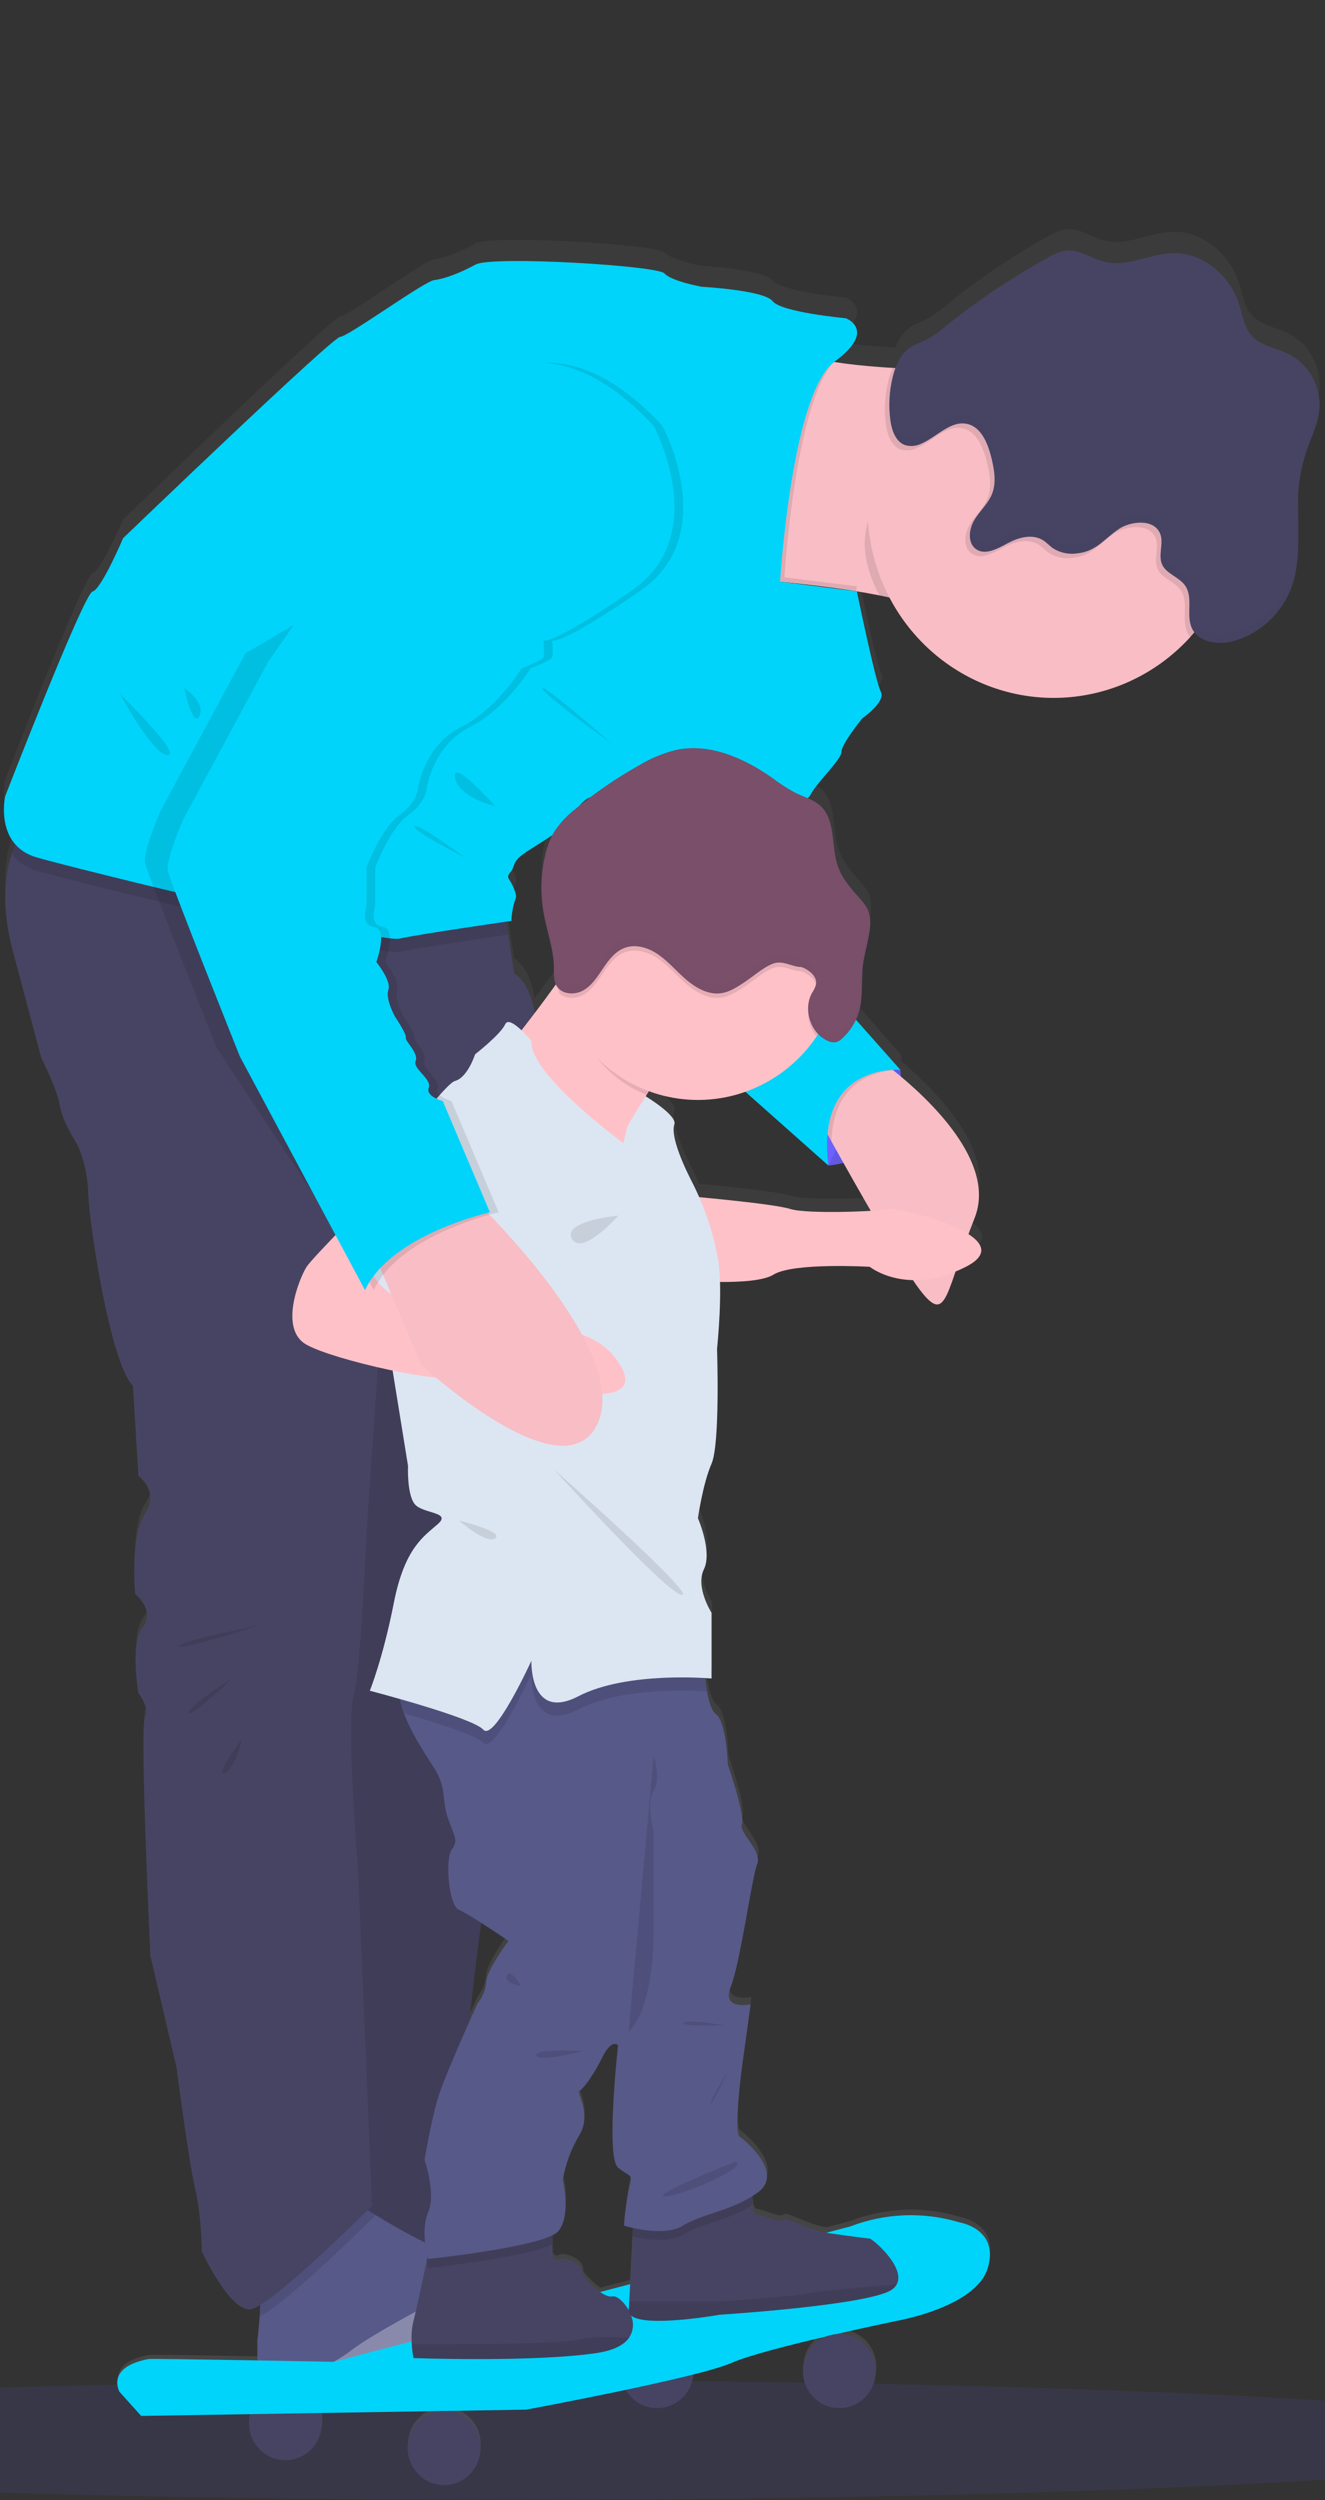<?xml version="1.0" encoding="UTF-8"?> <svg xmlns="http://www.w3.org/2000/svg" width="70" height="132" viewBox="0 0 70 132" fill="none"><rect x="0" y="0" width="70" height="132" fill="#333333" stroke="none"/><g clip-path="url(#clip0)"><path opacity="0.1" d="M27.138 131.981C-4.435 131.981 -30.03 130.571 -30.03 128.831C-30.03 127.091 -4.435 125.68 27.138 125.68C58.712 125.68 84.307 127.091 84.307 128.831C84.307 130.571 58.712 131.981 27.138 131.981Z" fill="#6C63FF"></path><path d="M0.81 43.719C-0.07 42.717 0.274 41.157 0.274 41.157C0.274 41.157 4.427 30.38 4.887 30.262C5.348 30.143 6.503 27.425 6.503 27.425C6.503 27.425 17.577 16.706 17.975 16.706C18.373 16.706 22.416 13.746 22.934 13.687C23.452 13.629 24.262 13.332 25.127 12.853C25.992 12.374 34.76 12.913 35.106 13.327C35.452 13.741 37.073 14.038 37.073 14.038C37.073 14.038 40.36 14.215 40.822 14.807C41.285 15.4 44.685 15.713 44.685 15.713C44.685 15.713 46.358 16.347 44.087 18.031C44.815 18.148 45.665 18.238 46.529 18.302C46.745 18.317 46.965 18.332 47.184 18.343H47.314C47.459 17.897 47.742 17.51 48.12 17.24C48.368 17.103 48.623 16.983 48.886 16.878C49.292 16.658 49.672 16.392 50.02 16.085C51.701 14.724 53.495 13.513 55.382 12.467C55.673 12.282 55.998 12.158 56.337 12.102C57.041 12.034 57.668 12.536 58.356 12.704C59.566 13 60.785 12.249 62.029 12.237C63.583 12.222 64.997 13.454 65.471 14.972C65.646 15.535 65.725 16.16 66.103 16.606C66.595 17.189 67.426 17.274 68.1 17.619C68.588 17.878 68.997 18.269 69.282 18.748C69.567 19.227 69.719 19.777 69.719 20.337V20.351C69.719 20.439 69.719 20.528 69.704 20.616C69.627 21.33 69.302 21.989 69.065 22.667C68.821 23.361 68.666 24.085 68.606 24.82C68.605 24.828 68.605 24.835 68.606 24.843C68.596 24.965 68.588 25.087 68.583 25.21C68.583 25.235 68.583 25.262 68.583 25.289C68.583 25.405 68.583 25.524 68.583 25.642C68.583 26.28 68.604 26.922 68.603 27.56V27.593V27.882C68.603 27.905 68.603 27.929 68.603 27.952C68.603 28.037 68.603 28.119 68.593 28.209V28.299C68.593 28.378 68.581 28.458 68.573 28.536C68.573 28.57 68.573 28.605 68.565 28.638C68.565 28.715 68.547 28.79 68.537 28.865L68.522 28.972C68.511 29.047 68.498 29.122 68.485 29.197L68.465 29.3C68.449 29.381 68.429 29.467 68.409 29.541C68.401 29.569 68.396 29.596 68.39 29.624C68.36 29.735 68.327 29.842 68.291 29.945C68.046 30.645 67.641 31.277 67.109 31.787C66.578 32.297 65.935 32.672 65.233 32.88C64.969 32.954 64.696 32.989 64.422 32.983C63.93 32.972 63.46 32.817 63.168 32.474C63.096 32.558 63.026 32.641 62.95 32.725C61.881 33.908 60.548 34.812 59.063 35.359C57.578 35.907 55.985 36.081 54.42 35.868C52.855 35.656 51.363 35.062 50.071 34.137C48.779 33.212 47.726 31.983 46.999 30.555C46.827 30.517 46.657 30.482 46.485 30.449C46.186 30.392 45.886 30.338 45.585 30.282L45.295 30.235L45.18 30.215C43.705 29.978 42.273 29.819 41.247 29.714L45.301 30.227C45.301 30.227 46.285 35.034 46.568 35.567C46.852 36.099 45.585 36.987 45.585 36.987C45.585 36.987 44.489 38.349 44.489 38.764C44.489 39.18 43.22 40.363 42.874 41.014C42.83 41.096 42.775 41.172 42.71 41.239C42.966 41.34 43.203 41.486 43.408 41.671C44.21 42.444 43.943 43.799 44.31 44.86C44.539 45.528 45.02 46.068 45.482 46.594C45.648 46.766 45.787 46.962 45.895 47.176C45.955 47.318 45.992 47.469 46.004 47.624C46.013 47.709 46.016 47.795 46.014 47.881V47.911C46.014 47.977 46.014 48.042 46.001 48.108C46.001 48.136 46.001 48.164 46.001 48.193C45.921 48.89 45.688 49.564 45.618 50.262C45.547 50.959 45.632 51.662 45.492 52.341C45.443 52.578 45.367 52.808 45.265 53.027L47.612 55.697C47.612 55.697 47.627 55.829 47.632 56.046C49.589 57.7 52.614 60.82 51.534 63.572C51.416 63.874 51.307 64.162 51.206 64.438C52.001 64.954 52.263 65.566 51.072 66.177C50.883 66.274 50.701 66.357 50.523 66.432C49.911 68.26 49.672 68.769 48.648 67.422C48.538 67.275 48.41 67.088 48.271 66.886C46.829 66.856 45.995 66.177 45.995 66.177C45.995 66.177 41.958 65.94 40.914 66.593C40.391 66.926 39.162 66.993 38.074 66.985C38.089 68.178 38.034 69.372 37.91 70.559C37.91 70.559 38.084 75.592 37.622 76.659C37.16 77.725 36.904 79.561 36.904 79.561C36.904 79.561 37.679 81.336 37.218 82.284C36.758 83.232 37.622 84.594 37.622 84.594V88.086L37.294 88.063C37.319 88.298 37.35 88.545 37.391 88.781C37.486 89.326 37.628 89.815 37.848 89.974C38.425 90.396 38.482 92.644 38.482 92.644C38.482 92.644 39.405 95.369 39.233 95.843C39.061 96.317 40.327 97.263 40.039 97.974C39.751 98.685 39.161 103.184 38.648 104.482C38.135 105.78 39.693 105.43 39.693 105.43L39.233 108.804C39.233 108.804 38.77 112.239 39.116 112.475C39.462 112.712 41.452 114.43 40.083 115.436C39.977 115.514 39.868 115.586 39.755 115.654C39.749 115.81 39.753 115.966 39.767 116.122C39.793 116.387 39.859 116.599 40.005 116.622C40.411 116.682 41.219 117.096 41.389 116.919C41.56 116.743 42.537 117.367 43.52 117.57L43.656 117.592L44.933 117.258C46.78 116.542 48.807 116.465 50.701 117.041C50.701 117.041 51.627 117.188 52.076 117.892C52.304 118.253 52.404 118.76 52.201 119.468C51.585 121.56 47.384 122.281 47.384 122.281C47.384 122.281 45.929 122.587 44.18 122.99C44.238 122.99 44.297 122.99 44.356 122.99C44.838 122.987 45.305 123.168 45.663 123.498C46.021 123.827 46.244 124.281 46.29 124.771C46.335 125.26 46.198 125.749 45.907 126.141C45.615 126.532 45.19 126.799 44.715 126.887C44.241 126.975 43.751 126.879 43.342 126.617C42.934 126.355 42.636 125.947 42.509 125.473C42.381 124.999 42.433 124.494 42.653 124.057C42.874 123.62 43.248 123.283 43.7 123.112C41.734 123.573 39.556 124.134 38.67 124.529C38.012 124.782 37.337 124.988 36.65 125.146C36.616 125.561 36.453 125.953 36.185 126.266C35.917 126.58 35.558 126.798 35.16 126.889C34.762 126.981 34.345 126.94 33.971 126.774C33.597 126.607 33.285 126.324 33.08 125.964C30.404 126.533 27.826 127.016 27.826 127.016L23.521 127.087H23.491C23.999 127.091 24.484 127.299 24.841 127.666C25.198 128.033 25.398 128.53 25.396 129.046C25.394 129.563 25.191 130.058 24.832 130.423C24.472 130.787 23.986 130.992 23.478 130.992C22.971 130.992 22.484 130.787 22.125 130.423C21.765 130.058 21.563 129.563 21.561 129.046C21.559 128.53 21.759 128.033 22.116 127.666C22.473 127.299 22.958 127.091 23.465 127.087L16.948 127.196C17.026 127.466 17.046 127.75 17.006 128.029C16.967 128.307 16.869 128.574 16.72 128.811C16.57 129.048 16.372 129.249 16.139 129.4C15.906 129.552 15.643 129.651 15.37 129.69C15.096 129.729 14.817 129.708 14.552 129.627C14.287 129.547 14.042 129.409 13.834 129.224C13.626 129.038 13.46 128.809 13.347 128.552C13.233 128.295 13.176 128.016 13.178 127.735C13.178 127.574 13.198 127.413 13.237 127.257L7.488 127.353L6.341 126.068C6.277 125.943 6.238 125.806 6.228 125.665C6.193 125.243 6.408 124.602 7.876 124.33C7.985 124.31 10.98 124.359 13.627 124.404V123.346C13.627 123.346 13.701 122.763 13.747 122.078C13.76 121.876 13.771 121.665 13.776 121.458C13.627 121.563 13.46 121.64 13.285 121.687C12.188 121.866 10.689 118.608 10.689 118.608C10.689 118.608 10.689 116.773 10.343 115.292C9.997 113.812 9.36 108.838 9.36 108.838L7.973 102.858C7.973 102.858 7.399 90.66 7.688 90.186C7.976 89.712 7.34 88.882 7.34 88.882C7.34 88.882 6.88 86.277 7.572 85.39C8.263 84.502 7.168 83.612 7.168 83.612C7.168 83.612 6.88 80.534 7.688 79.35C8.496 78.167 7.309 77.338 7.309 77.338L7.021 72.542C5.81 71.299 4.715 63.898 4.656 62.299C4.641 61.399 4.445 60.512 4.079 59.692C4.079 59.692 3.273 58.449 3.156 57.62C3.04 56.79 2.173 55.075 2.173 55.075L0.674 49.389C0.069 47.096 0.223 45.401 0.624 44.193C0.683 44.022 0.746 43.867 0.81 43.719ZM27.902 44.052C26.979 44.645 27.267 44.822 26.979 45.177C26.691 45.533 26.922 45.472 27.153 46.065C27.384 46.657 27.21 46.48 27.095 47.131C26.981 47.782 27.036 47.782 27.036 47.782L26.748 47.824L27.149 50.572C27.805 51.008 28.105 51.842 28.241 52.703C28.628 52.189 29.018 51.655 29.367 51.158C29.247 50.886 29.27 50.562 29.267 50.257C29.254 49.256 28.887 48.299 28.718 47.313C28.545 46.31 28.577 45.281 28.811 44.291C28.895 43.918 29.025 43.558 29.196 43.218C28.823 43.472 28.349 43.772 27.902 44.059V44.052ZM26.864 102.081C26.864 102.081 26.135 101.58 25.427 101.124C25.189 102.882 24.965 104.709 24.806 106.361C25.06 105.787 25.237 105.397 25.237 105.397C25.497 105.078 25.653 104.685 25.683 104.272C25.71 103.628 26.864 102.087 26.864 102.087V102.081ZM31.189 41.217C31.025 41.24 30.793 41.453 30.573 41.706C30.776 41.539 30.981 41.372 31.191 41.215L31.189 41.217ZM41.745 63.125C42.41 63.338 44.666 63.307 46.006 63.227C45.505 62.354 45.006 61.466 44.564 60.67C44.303 60.739 44.037 60.787 43.769 60.815L39.379 56.889C37.727 57.478 35.926 57.467 34.282 56.855L34.162 57.045C34.111 57.129 34.057 57.212 33.998 57.306L34.108 57.124C34.108 57.124 35.803 58.152 35.63 58.626C35.458 59.1 35.86 60.283 36.494 61.551C36.658 61.868 36.801 62.182 36.938 62.497C38.374 62.634 41.08 62.911 41.745 63.125ZM33.415 117.834L33.439 117.365C33.161 117.303 32.977 117.247 32.977 117.247C33.035 116.551 33.131 115.859 33.266 115.174C33.439 114.463 33.349 114.7 32.674 114.173C31.999 113.645 32.674 107.664 32.674 107.664C32.674 107.664 32.346 107.249 31.827 108.315C31.307 109.382 30.786 110.032 30.612 110.091C30.439 110.149 31.305 111.336 30.612 112.46C30.182 113.188 29.889 113.991 29.749 114.828C29.749 114.828 30.209 116.709 29.517 117.545C29.424 117.643 29.313 117.72 29.19 117.774C29.19 117.929 29.19 118.094 29.19 118.249C29.19 118.561 29.19 118.828 29.204 118.885C29.211 118.925 29.228 118.963 29.253 118.994C29.278 119.026 29.311 119.05 29.348 119.065C29.385 119.08 29.425 119.084 29.465 119.079C29.504 119.073 29.542 119.057 29.573 119.032C29.752 118.914 30.884 119.179 30.807 119.922C31.075 120.244 31.379 120.533 31.712 120.784L33.284 120.37L33.415 117.834Z" fill="url(#paint0_linear)"></path><path d="M47.569 56.488C47.569 56.488 48.118 61.069 43.764 61.538L43.109 58.367L44.48 56.488L46.445 55.81L47.569 56.488Z" fill="#6C63FF"></path><path opacity="0.1" d="M46.445 55.81L47.569 56.486C47.569 56.486 48.118 61.067 43.764 61.536" fill="black"></path><path d="M39.668 30.587C39.668 30.587 42.606 30.771 45.553 31.268C45.854 31.32 46.154 31.376 46.453 31.435C46.626 31.468 46.797 31.503 46.967 31.542C48.511 31.866 49.917 32.286 50.736 32.823C51.72 33.466 52.048 31.735 52.079 29.331C52.092 28.485 52.064 27.557 52.02 26.619C51.962 25.534 51.879 24.436 51.79 23.448C51.595 21.259 51.371 19.557 51.371 19.557C51.371 19.557 50.342 19.557 48.967 19.508L48.524 19.491C48.093 19.475 47.636 19.451 47.175 19.423C46.957 19.411 46.738 19.398 46.52 19.381C45.648 19.318 44.788 19.228 44.062 19.111C43.288 18.984 42.66 18.824 42.319 18.61C40.763 17.666 39.668 30.587 39.668 30.587Z" fill="#F8BDC5"></path><path d="M26.575 47.501L27.149 51.378C27.149 51.378 28.399 52.963 28.235 53.844C28.071 54.725 26.629 93.665 26.629 93.665C26.629 93.665 23.802 110.109 24.784 112.223C25.765 114.337 24.841 119.272 24.841 119.272L18.958 118.332L16.991 46.443L26.575 47.501Z" fill="#474463"></path><path opacity="0.1" d="M26.575 47.501L27.149 51.378C27.149 51.378 28.399 52.963 28.235 53.844C28.071 54.725 26.629 93.665 26.629 93.665C26.629 93.665 23.802 110.109 24.784 112.223C25.765 114.337 24.841 119.272 24.841 119.272L18.958 118.332L16.991 46.443L26.575 47.501Z" fill="black"></path><path d="M13.597 120.27C13.784 120.586 13.769 121.514 13.717 122.303C13.671 122.982 13.597 123.56 13.597 123.56V127.553C13.597 127.553 19.884 125.322 23.345 122.972C24.772 122.003 25.179 121.101 25.1 120.381C24.985 119.354 23.887 118.685 23.345 118.685C22.827 118.685 21.191 117.766 19.851 116.953C18.797 116.317 17.922 115.748 17.922 115.748C17.922 115.748 13.251 119.683 13.597 120.27Z" fill="#575988"></path><path opacity="0.1" d="M13.598 120.27C13.784 120.586 13.77 121.514 13.717 122.303C15.115 121.636 19.444 117.36 19.852 116.953C18.798 116.317 17.923 115.748 17.923 115.748C17.923 115.748 13.252 119.683 13.598 120.27Z" fill="black"></path><path d="M0.677 50.203L2.177 55.842C2.177 55.842 3.042 57.544 3.16 58.367C3.278 59.19 4.083 60.423 4.083 60.423C4.447 61.235 4.643 62.114 4.659 63.006C4.717 64.593 5.807 71.934 7.024 73.167L7.313 77.925C7.313 77.925 8.46 78.746 7.659 79.928C6.857 81.109 7.139 84.156 7.139 84.156C7.139 84.156 8.235 85.037 7.542 85.918C6.849 86.8 7.313 89.385 7.313 89.385C7.313 89.385 7.947 90.206 7.659 90.676C7.37 91.147 7.944 103.245 7.944 103.245L9.33 109.176C9.33 109.176 9.966 114.111 10.313 115.579C10.661 117.048 10.659 118.867 10.659 118.867C10.659 118.867 12.159 122.097 13.255 121.922C14.352 121.747 19.657 116.459 19.657 116.459L18.908 98.603C18.908 98.603 18.273 91.027 18.677 89.558C19.08 88.09 19.368 80.749 19.368 80.749L20.176 69.179L28.243 56.258C28.243 56.258 28.828 52.498 27.156 51.383L26.853 49.352L26.579 47.507L17.003 46.449L2.354 42.574C2.354 42.574 1.224 43.283 0.633 45.053C0.228 46.247 0.072 47.929 0.677 50.203Z" fill="#474463"></path><path d="M26.165 56.144C26.165 56.144 32.971 64.655 32.683 62.277C32.502 60.783 33.433 58.959 34.158 57.806C34.586 57.12 34.94 56.672 34.94 56.672C34.94 56.672 30.787 48.92 30.555 49.976C30.482 50.31 30.002 51.076 29.384 51.95C28.081 53.783 26.165 56.144 26.165 56.144Z" fill="#FFC1C8"></path><path opacity="0.3" d="M13.597 126.722V127.556C13.597 127.556 19.884 125.325 23.345 122.975C24.772 122.006 25.179 121.105 25.1 120.384C23.189 121.368 19.634 123.246 18.558 124.092C17.643 124.809 15.28 125.946 13.597 126.722Z" fill="white"></path><path d="M15.078 129.891C14.016 129.891 13.155 129.014 13.155 127.933C13.155 126.852 14.016 125.976 15.078 125.976C16.139 125.976 17 126.852 17 127.933C17 129.014 16.139 129.891 15.078 129.891Z" fill="#474463"></path><path d="M34.714 127.142C33.653 127.142 32.792 126.266 32.792 125.185C32.792 124.103 33.653 123.227 34.714 123.227C35.776 123.227 36.637 124.103 36.637 125.185C36.637 126.266 35.776 127.142 34.714 127.142Z" fill="#474463"></path><path d="M6.198 125.881C6.209 126.02 6.248 126.156 6.311 126.279L7.459 127.553L23.493 127.291L27.805 127.219C27.805 127.219 36.881 125.537 38.649 124.752C40.418 123.968 47.37 122.533 47.37 122.533C47.37 122.533 51.569 121.815 52.185 119.741C52.393 119.039 52.288 118.536 52.06 118.179C51.613 117.48 50.685 117.333 50.685 117.333C48.79 116.763 46.765 116.839 44.916 117.55L18.039 124.591L17.623 124.699C17.623 124.699 8.042 124.517 7.849 124.552C6.379 124.826 6.164 125.462 6.198 125.881Z" fill="#00D4FA"></path><path opacity="0.3" d="M6.198 125.881C7.811 125.667 10.623 125.352 11.348 125.655C11.348 125.655 16.462 125.011 23.5 127.291L27.805 127.219C27.805 127.219 36.881 125.537 38.649 124.752C40.418 123.968 47.37 122.533 47.37 122.533C47.37 122.533 51.569 121.815 52.185 119.741C52.393 119.039 52.288 118.536 52.06 118.179C51.773 119.03 51.221 120.263 50.339 120.609C48.955 121.151 43.263 122.256 43.263 122.256L31.997 125.065C31.997 125.065 25.493 126.501 22.961 125.565C21.923 125.185 19.976 124.846 18.044 124.581L17.628 124.689C17.628 124.689 8.047 124.507 7.854 124.542C6.379 124.826 6.164 125.462 6.198 125.881Z" fill="#00D4FA"></path><path d="M21.756 123.766C21.769 124.012 21.799 124.257 21.846 124.499C21.846 124.499 28.218 124.731 31.535 124.23C32.451 124.091 32.969 123.793 33.226 123.436C33.341 123.267 33.412 123.071 33.433 122.867C33.454 122.663 33.424 122.457 33.346 122.267C33.309 122.159 33.262 122.054 33.206 121.954C32.959 121.513 32.579 121.201 32.37 121.243C31.794 121.361 30.804 120.156 30.804 120.156C30.883 119.421 29.747 119.155 29.57 119.275C29.538 119.3 29.501 119.316 29.461 119.322C29.422 119.328 29.382 119.323 29.345 119.308C29.308 119.293 29.275 119.269 29.25 119.238C29.224 119.206 29.208 119.169 29.201 119.129C29.189 119.073 29.186 118.808 29.186 118.498C29.186 117.98 29.201 117.33 29.201 117.33L22.796 118.122L22.542 119.369C22.31 120.48 21.985 122.007 21.846 122.529C21.749 122.934 21.718 123.352 21.756 123.766Z" fill="#474463"></path><path opacity="0.1" d="M21.756 123.766C21.77 124.012 21.8 124.257 21.846 124.499C21.846 124.499 28.218 124.731 31.535 124.23C32.451 124.092 32.969 123.793 33.227 123.436C32.376 123.384 31.27 123.356 30.585 123.526C29.608 123.773 23.765 123.773 21.756 123.766Z" fill="black"></path><path d="M33.212 121.951C33.205 122.011 33.215 122.072 33.239 122.127C33.264 122.183 33.303 122.23 33.352 122.265C34.158 122.899 38.027 122.21 38.027 122.21C38.027 122.21 45.933 121.709 47.115 120.888C47.221 120.816 47.311 120.721 47.375 120.609C47.867 119.705 46.087 118.186 45.933 118.186C45.779 118.186 43.654 117.891 43.511 117.862C42.528 117.66 41.544 117.04 41.38 117.217C41.217 117.393 40.397 116.981 39.997 116.923C39.851 116.901 39.784 116.691 39.76 116.422C39.736 116.059 39.749 115.694 39.796 115.333L33.481 117.063L33.425 118.088L33.243 121.499L33.221 121.918C33.217 121.928 33.214 121.939 33.212 121.951Z" fill="#474463"></path><path opacity="0.1" d="M38.021 122.209C38.021 122.209 45.927 121.709 47.109 120.888C47.215 120.816 47.304 120.721 47.369 120.609C45.768 120.742 43.098 120.968 42.616 121.093C41.923 121.26 38.028 121.503 38.028 121.503H33.237L33.214 121.922C33.006 123.104 38.021 122.209 38.021 122.209Z" fill="black"></path><path d="M44.341 127.142C43.28 127.142 42.419 126.266 42.419 125.185C42.419 124.103 43.28 123.227 44.341 123.227C45.403 123.227 46.264 124.103 46.264 125.185C46.264 126.266 45.403 127.142 44.341 127.142Z" fill="#474463"></path><path d="M23.462 131.205C22.401 131.205 21.54 130.329 21.54 129.248C21.54 128.167 22.401 127.291 23.462 127.291C24.524 127.291 25.385 128.167 25.385 129.248C25.385 130.329 24.524 131.205 23.462 131.205Z" fill="#474463"></path><path d="M43.013 58.602C43.013 58.602 43.377 59.27 43.924 60.261C45.235 62.617 47.594 66.794 48.608 68.116C50.05 69.995 49.934 68.234 51.492 64.3C52.65 61.373 49.088 58.023 47.184 56.501C46.528 55.972 46.069 55.667 46.069 55.667L43.013 58.602Z" fill="#F8BDC5"></path><path d="M36.036 63.124C36.036 63.124 40.823 63.535 41.746 63.829C42.668 64.122 46.647 63.946 46.99 63.829C47.333 63.712 54.144 65.297 51.028 66.883C47.913 68.468 45.948 66.883 45.948 66.883C45.948 66.883 41.91 66.647 40.867 67.295C39.825 67.942 36.023 67.588 36.023 67.588L36.036 63.124Z" fill="#FFC1C8"></path><path opacity="0.1" d="M45.979 27.181C45.389 28.718 45.757 30.056 46.452 31.43C48.193 31.763 49.83 32.222 50.741 32.818C53.337 34.522 51.376 19.545 51.376 19.545C51.376 19.545 50.12 19.545 48.529 19.48C49.011 21.719 47.185 24.044 45.979 27.181Z" fill="black"></path><path d="M45.832 26.847C45.835 29.307 46.727 31.68 48.338 33.513C49.95 35.345 52.167 36.51 54.568 36.785C56.968 37.059 59.384 36.424 61.355 35.001C63.325 33.577 64.712 31.465 65.25 29.067C65.789 26.669 65.442 24.153 64.275 21.999C63.109 19.845 61.204 18.204 58.925 17.388C56.646 16.573 54.152 16.64 51.918 17.577C49.685 18.514 47.868 20.256 46.815 22.47C46.166 23.834 45.83 25.331 45.832 26.847Z" fill="#F8BDC5"></path><path opacity="0.1" d="M0.629 45.049C0.94 45.51 1.406 45.839 1.94 45.975C4.19 46.621 20.052 50.497 21.09 50.262C22.006 50.055 25.938 49.479 26.844 49.347L26.57 47.502L16.994 46.444L2.344 42.569C2.344 42.569 1.22 43.278 0.629 45.049Z" fill="black"></path><path opacity="0.1" d="M39.669 30.587C41.544 30.701 43.412 30.913 45.266 31.221C45.239 31.135 45.243 31.043 45.275 30.959L41.441 30.477C41.441 30.477 42.001 21.299 44.063 19.099C43.289 18.972 42.661 18.812 42.321 18.599C40.764 17.666 39.669 30.587 39.669 30.587Z" fill="black"></path><path d="M44.686 16.803C44.686 16.803 41.282 16.491 40.821 15.903C40.361 15.316 37.072 15.141 37.072 15.141C37.072 15.141 35.457 14.847 35.105 14.435C34.753 14.023 25.993 13.495 25.128 13.966C24.262 14.436 23.454 14.728 22.935 14.789C22.415 14.849 18.379 17.782 17.976 17.782C17.573 17.782 6.504 28.414 6.504 28.414C6.504 28.414 5.356 31.116 4.888 31.233C4.419 31.349 0.273 42.04 0.273 42.04C0.273 42.04 -0.304 44.623 1.944 45.27C4.193 45.918 20.057 49.793 21.094 49.557C22.132 49.322 27.035 48.618 27.035 48.618C27.035 48.618 26.978 48.618 27.093 47.972C27.207 47.326 27.381 47.502 27.152 46.914C26.922 46.327 26.689 46.385 26.978 46.033C27.266 45.681 26.978 45.504 27.901 44.916C28.823 44.329 29.867 43.683 29.92 43.508C29.972 43.333 30.785 42.156 31.188 42.098C31.591 42.04 42.898 38.809 42.898 38.809L45.551 37.928C45.551 37.928 46.82 37.047 46.534 36.519C46.249 35.992 45.268 31.221 45.268 31.221L41.211 30.712C41.211 30.712 41.816 20.766 44.088 19.097C46.359 17.428 44.686 16.803 44.686 16.803Z" fill="#00D4FA"></path><path opacity="0.1" d="M43.013 58.602C43.013 58.602 43.377 59.27 43.924 60.261C44.009 57.197 46.113 56.603 47.184 56.501C46.528 55.972 46.069 55.667 46.069 55.667L43.013 58.602Z" fill="black"></path><path d="M45.831 36.343L45.553 37.928C45.553 37.928 44.456 39.28 44.456 39.69C44.456 40.101 43.188 41.276 42.841 41.922C42.493 42.567 41.284 42.686 41.746 43.802C42.208 44.919 44.86 53.434 44.86 53.434L47.57 56.488C47.57 56.488 43.072 56.076 43.765 61.538L37.939 56.365L33.376 47.912C33.376 47.912 37.818 39.338 37.989 38.634C38.162 37.93 45.831 36.343 45.831 36.343Z" fill="#00D4FA"></path><path opacity="0.1" d="M32.342 39.28C32.342 39.28 28.651 36.636 28.651 36.343C28.651 36.049 32.342 39.28 32.342 39.28Z" fill="black"></path><path opacity="0.1" d="M26.166 42.569C26.166 42.569 24.199 42.098 24.035 41.042C23.872 39.986 26.166 42.569 26.166 42.569Z" fill="black"></path><path opacity="0.1" d="M24.557 45.271C24.557 45.271 21.787 43.874 21.903 43.632C22.02 43.39 24.557 45.271 24.557 45.271Z" fill="black"></path><path opacity="0.1" d="M9.732 36.324C9.732 36.324 10.879 37.087 10.538 37.801C10.197 38.515 9.732 36.324 9.732 36.324Z" fill="black"></path><path opacity="0.1" d="M6.335 36.636C6.335 36.636 9.603 39.807 8.864 39.867C8.125 39.927 6.335 36.636 6.335 36.636Z" fill="black"></path><path opacity="0.1" d="M13.77 85.795C13.77 85.795 9.559 86.618 9.445 86.911C9.33 87.205 13.77 85.795 13.77 85.795Z" fill="black"></path><path opacity="0.1" d="M12.27 88.614C12.27 88.614 10.021 90.024 9.964 90.434C9.906 90.845 12.27 88.614 12.27 88.614Z" fill="black"></path><path opacity="0.1" d="M12.789 91.786C12.789 91.786 12.443 93.371 11.866 93.606C11.29 93.842 12.789 91.786 12.789 91.786Z" fill="black"></path><path opacity="0.1" d="M46.805 22.419C46.805 22.435 46.805 22.454 46.813 22.47C46.892 22.993 47.102 23.558 47.584 23.732C47.875 23.815 48.186 23.786 48.457 23.65C49.276 23.285 50.006 22.407 50.881 22.619C51.297 22.719 51.589 23.041 51.795 23.436C51.938 23.721 52.048 24.022 52.123 24.333C52.287 24.987 52.418 25.698 52.167 26.32C52.126 26.422 52.077 26.52 52.02 26.614C51.787 26.993 51.459 27.315 51.23 27.697C50.945 28.174 50.871 28.89 51.315 29.217C51.427 29.292 51.553 29.34 51.685 29.359C51.817 29.378 51.952 29.366 52.079 29.326C52.404 29.221 52.717 29.08 53.011 28.905C53.592 28.596 54.322 28.404 54.873 28.762C55.063 28.882 55.216 29.055 55.398 29.182C55.776 29.421 56.224 29.516 56.664 29.451C57.707 29.342 58.097 28.67 58.893 28.149C59.477 27.765 60.696 27.602 61.044 28.386C61.266 28.887 60.935 29.517 61.153 30.028C61.371 30.539 62.065 30.696 62.386 31.17C62.809 31.794 62.415 32.697 62.725 33.389C62.772 33.496 62.836 33.595 62.913 33.683C64.65 31.777 65.594 29.26 65.545 26.661C65.497 24.062 64.46 21.583 62.654 19.746C60.848 17.909 58.412 16.856 55.859 16.81C53.307 16.764 50.836 17.727 48.967 19.498L48.524 19.482C48.093 19.465 47.636 19.441 47.175 19.413C47.066 19.648 46.981 19.893 46.921 20.146C46.743 20.889 46.704 21.66 46.805 22.419Z" fill="black"></path><path d="M61.28 28.152C61.504 28.653 61.173 29.284 61.389 29.793C61.606 30.302 62.304 30.46 62.622 30.934C63.046 31.56 62.653 32.462 62.961 33.153C63.315 33.943 64.384 34.066 65.203 33.836C65.903 33.632 66.546 33.262 67.077 32.756C67.609 32.249 68.015 31.622 68.261 30.924C68.817 29.314 68.458 27.541 68.602 25.841C68.663 25.112 68.818 24.395 69.061 23.706C69.299 23.039 69.623 22.381 69.7 21.672C69.755 21.07 69.632 20.466 69.346 19.936C69.061 19.406 68.626 18.976 68.097 18.7C67.422 18.366 66.591 18.271 66.1 17.699C65.722 17.255 65.642 16.636 65.467 16.077C64.993 14.575 63.579 13.35 62.025 13.365C60.783 13.375 59.567 14.121 58.353 13.827C57.666 13.661 57.041 13.16 56.334 13.232C55.994 13.286 55.669 13.409 55.378 13.594C53.493 14.63 51.7 15.831 50.017 17.182C49.669 17.487 49.288 17.75 48.882 17.968C48.62 18.072 48.364 18.191 48.116 18.326C47.587 18.66 47.31 19.296 47.159 19.913C46.978 20.656 46.937 21.428 47.038 22.186C47.11 22.722 47.316 23.323 47.816 23.501C48.108 23.584 48.42 23.554 48.691 23.416C49.511 23.054 50.239 22.176 51.114 22.387C51.828 22.553 52.172 23.378 52.359 24.1C52.523 24.755 52.657 25.465 52.404 26.09C52.194 26.607 51.748 26.986 51.468 27.465C51.188 27.944 51.107 28.659 51.553 28.985C52.045 29.347 52.712 28.961 53.251 28.674C53.828 28.366 54.562 28.174 55.111 28.529C55.299 28.649 55.452 28.823 55.635 28.951C56.014 29.188 56.461 29.282 56.901 29.218C57.944 29.11 58.335 28.438 59.129 27.917C59.715 27.53 60.931 27.366 61.28 28.152Z" fill="#474463"></path><path opacity="0.1" d="M29.382 51.942C29.426 52.193 29.764 52.221 29.832 52.465C30.488 54.819 31.93 56.937 34.156 57.805C34.584 57.119 34.938 56.67 34.938 56.67C34.938 56.67 30.785 48.919 30.554 49.975C30.48 50.304 30 51.068 29.382 51.942Z" fill="black"></path><path d="M29.26 50.32C29.26 51.854 29.706 53.353 30.542 54.628C31.379 55.903 32.568 56.897 33.959 57.484C35.35 58.072 36.882 58.225 38.359 57.926C39.836 57.627 41.193 56.889 42.258 55.805C43.323 54.721 44.048 53.339 44.342 51.835C44.636 50.331 44.485 48.772 43.909 47.355C43.333 45.939 42.357 44.728 41.105 43.876C39.852 43.024 38.38 42.569 36.874 42.569C35.873 42.565 34.882 42.763 33.956 43.151C33.031 43.539 32.19 44.11 31.483 44.831C30.775 45.551 30.214 46.407 29.833 47.349C29.451 48.292 29.256 49.301 29.26 50.32Z" fill="#FFC1C8"></path><path opacity="0.1" d="M33.469 117.068L33.413 118.093C34.08 118.243 35.348 118.44 36.088 117.979C37.043 117.383 38.454 117.238 39.747 116.427C39.724 116.064 39.736 115.699 39.783 115.337L33.469 117.068Z" fill="black"></path><path opacity="0.1" d="M22.542 119.373C22.586 119.601 22.627 119.741 22.627 119.741C22.627 119.741 27.716 119.211 29.183 118.495C29.183 117.977 29.197 117.327 29.197 117.327L22.793 118.119L22.542 119.373Z" fill="black"></path><path d="M23.691 96.073C24.037 97.012 24.211 97.189 23.863 97.658C23.516 98.127 23.691 100.595 24.242 100.829C24.793 101.063 26.864 102.473 26.864 102.473C26.864 102.473 25.717 104 25.683 104.642C25.652 105.053 25.497 105.443 25.237 105.758C25.237 105.758 23.46 109.635 23.106 110.868C22.752 112.101 22.428 114.039 22.428 114.039C22.428 114.039 23.049 115.801 22.619 116.801C22.19 117.8 22.619 119.267 22.619 119.267C22.619 119.267 28.816 118.621 29.503 117.792C30.189 116.963 29.732 115.097 29.732 115.097C29.874 114.266 30.167 113.469 30.598 112.747C31.291 111.631 30.434 110.458 30.598 110.398C30.761 110.338 31.291 109.693 31.812 108.637C32.333 107.581 32.658 107.99 32.658 107.99C32.658 107.99 31.982 113.922 32.658 114.451C33.333 114.98 33.425 114.745 33.251 115.452C33.116 116.132 33.02 116.818 32.962 117.508C32.962 117.508 35.039 118.154 36.076 117.508C37.114 116.863 38.675 116.744 40.047 115.746C41.419 114.748 39.426 113.044 39.08 112.809C38.734 112.574 39.195 109.168 39.195 109.168L39.657 105.82C39.657 105.82 38.1 106.172 38.611 104.881C39.123 103.589 39.715 99.125 40.003 98.421C40.291 97.717 39.02 96.775 39.195 96.306C39.37 95.838 38.446 93.136 38.446 93.136C38.446 93.136 38.387 90.905 37.812 90.486C37.592 90.329 37.45 89.842 37.355 89.303C37.254 88.667 37.194 88.024 37.176 87.38C37.176 87.38 23.968 86.441 21.834 87.732C20.874 88.313 20.941 89.383 21.343 90.466C21.834 91.787 22.844 93.136 23.098 93.625C23.575 94.526 23.346 95.133 23.691 96.073Z" fill="#575988"></path><path opacity="0.1" d="M21.358 90.466C22.997 90.935 25.18 91.624 25.536 92.019C26.113 92.667 28.075 88.378 28.075 88.378C28.075 88.378 27.958 91.602 30.554 90.254C32.801 89.086 36.428 89.239 37.365 89.303C37.264 88.667 37.205 88.024 37.187 87.38C37.187 87.38 23.979 86.441 21.845 87.732C20.885 88.313 20.952 89.383 21.358 90.466Z" fill="black"></path><path d="M28.074 54.961C28.074 54.961 26.927 53.551 26.689 54.08C26.452 54.609 25.098 55.666 25.098 55.666C25.098 55.666 24.709 56.899 24.026 57.076C23.343 57.252 18.21 64.3 18.21 64.3L20.057 68.116L21.556 77.396C21.556 77.396 21.491 78.865 21.899 79.399C22.307 79.933 23.866 79.809 23.143 80.455C22.42 81.101 21.383 81.688 20.806 84.627C20.229 87.566 19.537 89.266 19.537 89.266C19.537 89.266 24.959 90.676 25.535 91.322C26.112 91.968 28.074 87.681 28.074 87.681C28.074 87.681 27.958 90.903 30.554 89.557C33.15 88.21 37.591 88.62 37.591 88.62V85.149C37.591 85.149 36.726 83.798 37.186 82.858C37.647 81.919 36.871 80.156 36.871 80.156C36.871 80.156 37.129 78.336 37.591 77.279C38.053 76.223 37.879 71.23 37.879 71.23C37.879 71.23 38.23 67.999 37.91 66.354C37.639 64.928 37.16 63.551 36.49 62.269C35.855 61.011 35.454 59.836 35.626 59.365C35.798 58.895 34.103 57.877 34.103 57.877L33.164 59.424L32.925 60.348C32.925 60.348 27.958 56.724 28.074 54.961Z" fill="#DCE6F2"></path><path d="M19.775 63.124C19.775 63.124 16.545 66.354 16.199 66.883C15.853 67.412 14.694 70.162 16.194 70.996C17.693 71.831 23.569 73.117 24.152 72.673C24.736 72.229 28.249 73.174 28.249 73.174C28.249 73.174 34.126 74.642 32.858 72.234C31.589 69.826 28.589 70.232 28.589 70.232C28.589 70.232 23.741 70.224 23.223 69.731C22.705 69.239 18.798 68.183 19.683 66.007C20.568 63.83 19.775 63.124 19.775 63.124Z" fill="#FFC1C8"></path><path opacity="0.1" d="M29.26 77.573C29.26 77.573 36.784 84.21 36.035 84.21C35.286 84.21 29.26 77.573 29.26 77.573Z" fill="black"></path><path opacity="0.1" d="M24.242 80.275C24.242 80.275 26.633 80.861 26.171 81.214C25.709 81.568 24.242 80.275 24.242 80.275Z" fill="black"></path><path opacity="0.1" d="M32.674 64.181C32.674 64.181 29.689 64.453 30.215 65.404C30.742 66.356 32.674 64.181 32.674 64.181Z" fill="black"></path><path opacity="0.1" d="M34.533 92.706C34.533 92.706 34.938 93.9 34.533 94.541C34.128 95.182 34.533 96.711 34.533 96.711V102.051C34.533 102.051 34.589 105.927 33.207 107.277L34.533 92.706Z" fill="black"></path><path opacity="0.1" d="M38.484 109.346C38.484 109.346 37.678 110.549 37.562 110.99C37.445 111.43 38.484 109.346 38.484 109.346Z" fill="black"></path><path opacity="0.1" d="M38.283 106.938C38.283 106.938 36.408 106.586 36.12 106.791C35.831 106.997 38.283 106.938 38.283 106.938Z" fill="black"></path><path opacity="0.1" d="M38.831 114.132C38.831 114.132 39.38 114.191 38.284 114.8C37.188 115.409 35.054 116.18 35.026 115.916C34.998 115.653 38.831 114.132 38.831 114.132Z" fill="black"></path><path opacity="0.1" d="M30.805 108.288C30.611 108.288 28.197 108.142 28.337 108.524C28.476 108.906 30.805 108.288 30.805 108.288Z" fill="black"></path><path opacity="0.1" d="M27.525 104.852C27.525 104.852 26.978 103.884 26.776 104.295C26.575 104.705 27.525 104.852 27.525 104.852Z" fill="black"></path><path opacity="0.1" d="M29.26 50.32C29.259 51.041 29.357 51.758 29.551 52.451C29.869 52.745 30.418 52.748 30.81 52.53C31.269 52.273 31.569 51.805 31.867 51.361C32.165 50.918 32.505 50.474 32.993 50.283C33.611 50.047 34.316 50.283 34.853 50.677C35.391 51.071 35.82 51.592 36.328 52.012C36.836 52.433 37.483 52.773 38.131 52.67C38.549 52.605 38.919 52.364 39.278 52.133C39.77 51.817 40.297 51.327 40.837 51.114C41.376 50.903 41.82 51.281 42.333 51.281C42.741 51.432 43.185 51.774 43.103 52.206C43.059 52.366 42.988 52.518 42.893 52.653C42.729 52.983 42.664 53.356 42.706 53.724C42.749 54.092 42.898 54.439 43.134 54.721C43.814 53.721 44.252 52.572 44.415 51.367C44.578 50.163 44.46 48.936 44.072 47.787C43.683 46.637 43.034 45.596 42.178 44.749C41.321 43.902 40.281 43.272 39.141 42.909C38.001 42.547 36.794 42.463 35.616 42.663C34.438 42.864 33.323 43.344 32.361 44.064C31.399 44.785 30.617 45.725 30.078 46.81C29.539 47.895 29.258 49.094 29.258 50.31L29.26 50.32Z" fill="black"></path><path d="M42.336 51.056C42.744 51.206 43.188 51.548 43.108 51.982C43.062 52.142 42.99 52.292 42.896 52.428C42.417 53.297 42.822 54.545 43.715 54.949C43.855 55.023 44.015 55.049 44.171 55.023C44.294 54.984 44.407 54.915 44.499 54.822C44.979 54.385 45.31 53.804 45.444 53.162C45.585 52.494 45.499 51.787 45.571 51.101C45.643 50.415 45.874 49.739 45.954 49.048C46.011 48.707 45.975 48.356 45.851 48.034C45.743 47.821 45.604 47.626 45.438 47.456C44.977 46.934 44.497 46.4 44.266 45.738C43.901 44.683 44.166 43.34 43.366 42.567C42.996 42.213 42.478 42.081 42.019 41.858C41.587 41.624 41.173 41.357 40.782 41.058C39.299 40.02 37.496 39.223 35.733 39.59C35.028 39.764 34.353 40.045 33.732 40.424C32.577 41.072 31.48 41.823 30.454 42.667C30.01 43.001 29.623 43.406 29.307 43.867C29.071 44.261 28.902 44.693 28.805 45.144C28.57 46.127 28.537 47.15 28.71 48.147C28.874 49.125 29.246 50.075 29.261 51.068C29.261 51.401 29.235 51.762 29.403 52.049C29.674 52.506 30.344 52.55 30.803 52.296C31.262 52.042 31.562 51.572 31.858 51.128C32.155 50.684 32.496 50.24 32.984 50.051C33.602 49.813 34.307 50.051 34.844 50.444C35.382 50.836 35.81 51.358 36.319 51.779C36.829 52.199 37.467 52.539 38.122 52.436C38.54 52.371 38.91 52.132 39.269 51.9C39.761 51.583 40.289 51.093 40.826 50.882C41.364 50.672 41.824 51.056 42.336 51.056Z" fill="#794F6A"></path><path d="M24.845 63.124C24.845 63.124 33.323 71.111 31.594 75.105C29.865 79.098 22.252 72.051 22.252 72.051L19.538 65.656L24.845 63.124Z" fill="#F8BDC5"></path><g opacity="0.1"><path opacity="0.1" d="M43.718 54.475C43.857 54.549 44.017 54.575 44.172 54.549C44.296 54.51 44.408 54.441 44.5 54.347C44.98 53.91 45.312 53.329 45.447 52.688C45.586 52.012 45.499 51.311 45.571 50.625C45.644 49.939 45.876 49.265 45.955 48.573C45.955 48.539 45.955 48.504 45.963 48.469C45.981 48.66 45.978 48.853 45.955 49.043C45.876 49.734 45.644 50.402 45.571 51.096C45.499 51.79 45.586 52.483 45.447 53.157C45.312 53.799 44.98 54.38 44.5 54.817C44.408 54.91 44.295 54.979 44.172 55.017C44.017 55.044 43.857 55.018 43.718 54.944C43.013 54.625 42.615 53.786 42.708 53.018C42.742 53.328 42.853 53.624 43.029 53.879C43.206 54.133 43.443 54.339 43.718 54.475Z" fill="black"></path><path opacity="0.1" d="M28.72 47.675C28.884 48.653 29.256 49.603 29.269 50.596C29.269 50.929 29.243 51.29 29.413 51.577C29.682 52.034 30.352 52.077 30.811 51.824C31.27 51.57 31.57 51.101 31.868 50.656C32.166 50.21 32.504 49.768 32.994 49.579C33.61 49.342 34.315 49.579 34.852 49.973C35.39 50.367 35.819 50.886 36.328 51.308C36.836 51.73 37.483 52.069 38.13 51.967C38.548 51.901 38.919 51.662 39.277 51.43C39.769 51.113 40.297 50.624 40.834 50.412C41.372 50.2 41.818 50.579 42.331 50.579C42.739 50.731 43.183 51.071 43.104 51.507C43.094 51.554 43.079 51.6 43.06 51.644C42.899 51.359 42.639 51.146 42.331 51.049C41.819 51.049 41.367 50.676 40.834 50.883C40.302 51.09 39.764 51.583 39.277 51.901C38.922 52.132 38.551 52.371 38.13 52.436C37.475 52.54 36.832 52.204 36.328 51.779C35.823 51.353 35.388 50.828 34.852 50.444C34.317 50.06 33.61 49.813 32.994 50.051C32.502 50.24 32.165 50.689 31.868 51.128C31.572 51.567 31.27 52.032 30.811 52.296C30.352 52.56 29.682 52.506 29.413 52.049C29.249 51.762 29.274 51.403 29.269 51.068C29.256 50.075 28.889 49.125 28.72 48.147C28.633 47.645 28.598 47.135 28.615 46.626C28.625 46.977 28.66 47.328 28.72 47.675Z" fill="black"></path></g><path opacity="0.1" d="M34.996 22.482C34.996 22.482 38.11 28.237 33.849 31.174C29.588 34.111 29.176 33.818 29.176 33.818C29.176 33.818 29.235 34.522 29.176 34.699C29.117 34.876 28.029 35.285 28.029 35.285C28.029 35.285 26.703 37.454 24.801 38.398C22.898 39.343 22.55 41.569 22.55 41.569C22.55 41.569 22.55 42.333 21.567 43.038C20.584 43.742 19.827 45.798 19.827 45.798V47.678C19.827 47.972 19.481 48.847 20.23 48.94C20.979 49.034 20.346 50.791 20.346 50.791C20.346 50.791 21.152 51.792 20.98 52.259C20.808 52.727 21.326 53.668 21.326 53.668C21.326 53.668 21.96 54.607 21.903 54.784C21.846 54.961 22.595 55.607 22.423 56.017C22.251 56.428 23.286 56.957 23.114 57.428C22.942 57.898 23.852 58.132 23.852 58.132L26.345 64.006C26.345 64.006 21.1 65.174 19.746 68.116L13.135 55.782C13.135 55.782 9.445 46.562 9.328 45.975C9.212 45.387 10.136 43.273 10.136 43.273L14.635 34.929L21.384 25.238C21.384 25.238 26.748 13.614 34.996 22.482Z" fill="black"></path><path opacity="0.1" d="M28.337 24.91C28.337 24.91 36.44 27.805 32.172 30.742C27.905 33.679 27.5 33.384 27.5 33.384C27.5 33.384 27.557 34.09 27.5 34.265C27.443 34.44 26.353 34.852 26.353 34.852C26.353 34.852 25.025 37.022 23.123 37.966C21.22 38.911 20.872 41.137 20.872 41.137C20.872 41.137 20.872 41.901 19.889 42.605C18.906 43.31 18.159 45.366 18.159 45.366V47.245C18.159 47.538 17.813 48.413 18.563 48.508C19.314 48.603 18.678 50.359 18.678 50.359C18.678 50.359 19.486 51.36 19.312 51.825C19.139 52.291 19.658 53.236 19.658 53.236C19.658 53.236 20.292 54.175 20.235 54.352C20.178 54.529 20.928 55.175 20.754 55.585C20.581 55.996 21.62 56.525 21.446 56.995C21.272 57.466 22.185 57.7 22.185 57.7L24.676 63.572C24.676 63.572 20.356 63.799 18.993 66.743L11.469 55.357C11.469 55.357 7.776 46.137 7.662 45.549C7.547 44.962 8.466 42.841 8.466 42.841L12.965 34.497L23.227 28.469C23.227 28.469 20.089 16.04 28.337 24.91Z" fill="black"></path><path d="M34.533 22.482C34.533 22.482 37.647 28.237 33.386 31.174C29.125 34.111 28.713 33.818 28.713 33.818C28.713 33.818 28.771 34.522 28.713 34.699C28.656 34.876 27.566 35.284 27.566 35.284C27.566 35.284 26.239 37.454 24.336 38.398C22.433 39.343 22.086 41.569 22.086 41.569C22.086 41.569 22.086 42.333 21.103 43.038C20.119 43.742 19.364 45.798 19.364 45.798V47.678C19.364 47.972 19.018 48.846 19.769 48.94C20.519 49.033 19.883 50.791 19.883 50.791C19.883 50.791 20.691 51.792 20.518 52.259C20.344 52.726 20.863 53.668 20.863 53.668C20.863 53.668 21.498 54.607 21.44 54.784C21.383 54.961 22.134 55.607 21.96 56.017C21.786 56.428 22.825 56.957 22.651 57.427C22.478 57.898 23.39 58.132 23.39 58.132L25.882 64.006C25.882 64.006 20.647 65.174 19.285 68.116L12.674 55.782C12.674 55.782 8.982 46.562 8.867 45.974C8.752 45.387 9.675 43.273 9.675 43.273L14.174 34.929L20.921 25.242C20.921 25.242 26.286 13.614 34.533 22.482Z" fill="#00D4FA"></path><g opacity="0.1"><path opacity="0.1" d="M68.602 25.372C68.663 24.642 68.817 23.924 69.061 23.236C69.299 22.568 69.623 21.911 69.7 21.202C69.7 21.18 69.7 21.16 69.7 21.138C69.717 21.316 69.717 21.495 69.7 21.672C69.623 22.381 69.299 23.034 69.061 23.706C68.817 24.394 68.663 25.112 68.602 25.841C68.579 26.114 68.569 26.392 68.566 26.675C68.561 26.233 68.566 25.801 68.602 25.372Z" fill="black"></path><path opacity="0.1" d="M62.961 32.684C63.313 33.472 64.383 33.597 65.203 33.365C65.902 33.161 66.544 32.791 67.076 32.285C67.607 31.779 68.013 31.152 68.261 30.455C68.489 29.738 68.599 28.988 68.588 28.234C68.598 29.153 68.564 30.061 68.261 30.924C68.013 31.621 67.607 32.248 67.076 32.755C66.544 33.261 65.902 33.632 65.203 33.836C64.383 34.066 63.313 33.943 62.961 33.153C62.811 32.82 62.826 32.432 62.833 32.052C62.836 32.269 62.879 32.484 62.961 32.684Z" fill="black"></path><path opacity="0.1" d="M47.036 21.714C47.107 22.248 47.315 22.849 47.815 23.027C48.106 23.11 48.417 23.081 48.688 22.944C49.508 22.58 50.237 21.702 51.112 21.914C51.827 22.081 52.169 22.904 52.358 23.628C52.494 24.086 52.554 24.564 52.533 25.042C52.502 24.722 52.443 24.406 52.358 24.097C52.169 23.375 51.827 22.557 51.112 22.383C50.237 22.173 49.514 23.051 48.688 23.413C48.418 23.551 48.106 23.581 47.815 23.498C47.315 23.319 47.107 22.719 47.036 22.183C46.991 21.842 46.975 21.497 46.987 21.153C46.995 21.34 47.012 21.529 47.036 21.714Z" fill="black"></path><path opacity="0.1" d="M51.553 28.513C52.044 28.875 52.712 28.489 53.251 28.201C53.828 27.892 54.562 27.7 55.111 28.055C55.299 28.176 55.452 28.349 55.635 28.478C56.013 28.716 56.461 28.81 56.9 28.745C57.944 28.636 58.334 27.964 59.129 27.443C59.713 27.061 60.932 26.897 61.279 27.682C61.363 27.913 61.386 28.162 61.347 28.404C61.336 28.317 61.313 28.233 61.279 28.152C60.93 27.366 59.713 27.53 59.129 27.914C58.334 28.434 57.944 29.107 56.9 29.215C56.461 29.279 56.013 29.184 55.635 28.947C55.452 28.82 55.299 28.646 55.111 28.526C54.557 28.176 53.828 28.359 53.251 28.671C52.712 28.958 52.048 29.339 51.553 28.982C51.264 28.771 51.196 28.398 51.259 28.029C51.293 28.222 51.398 28.395 51.553 28.513Z" fill="black"></path><path opacity="0.1" d="M61.388 29.323C61.612 29.848 62.302 29.991 62.62 30.463C62.858 30.814 62.838 31.251 62.83 31.69C62.833 31.422 62.76 31.16 62.62 30.934C62.302 30.462 61.612 30.316 61.388 29.792C61.309 29.564 61.288 29.32 61.325 29.081C61.335 29.165 61.356 29.246 61.388 29.323Z" fill="black"></path></g></g><defs><linearGradient id="paint0_linear" x1="34.962" y1="131.054" x2="34.962" y2="12.104" gradientUnits="userSpaceOnUse"><stop stop-color="#808080" stop-opacity="0.25"></stop><stop offset="0.54" stop-color="#808080" stop-opacity="0.12"></stop><stop offset="1" stop-color="#808080" stop-opacity="0.1"></stop></linearGradient><clipPath id="clip0"><rect width="70" height="132" fill="white" transform="matrix(-1 0 0 1 70 0)"></rect></clipPath></defs></svg> 
